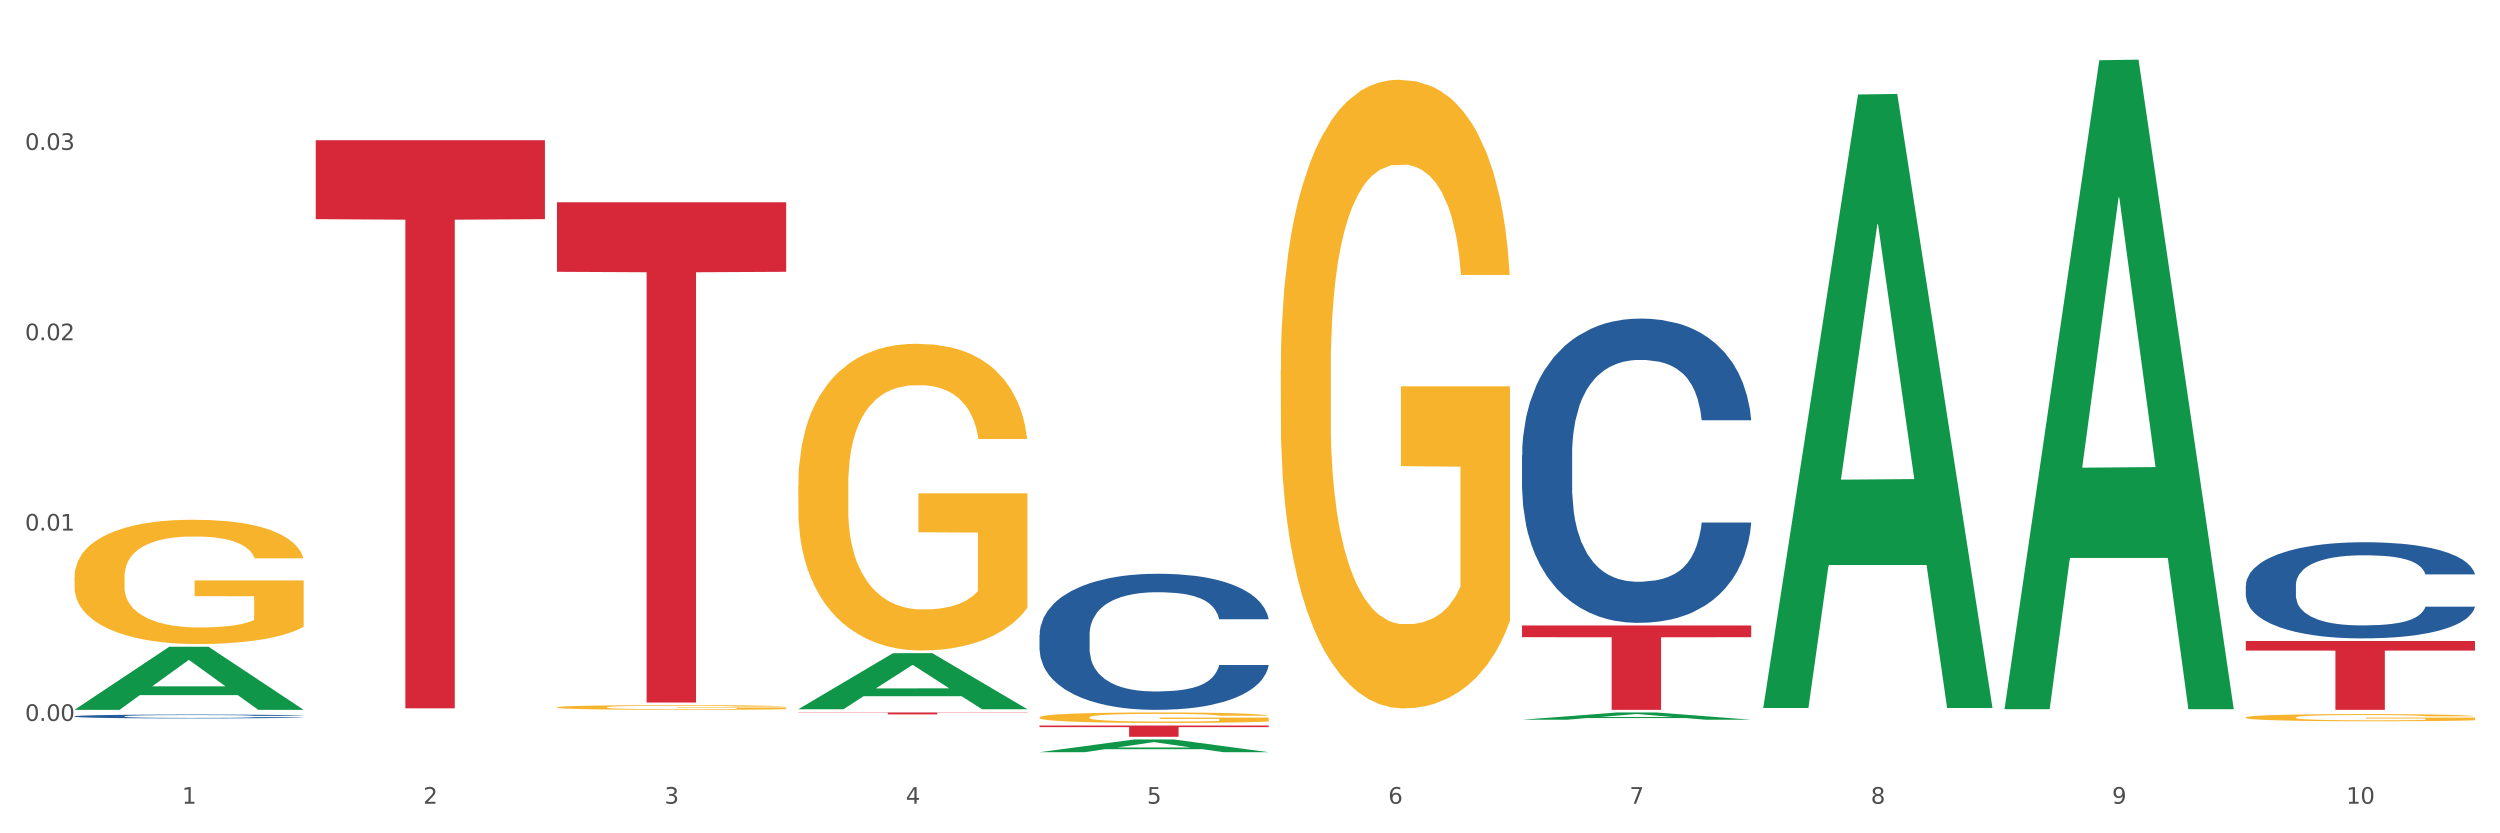 <?xml version="1.0" encoding="utf-8" standalone="no"?>
<!DOCTYPE svg PUBLIC "-//W3C//DTD SVG 1.1//EN"
  "http://www.w3.org/Graphics/SVG/1.1/DTD/svg11.dtd">
<svg xmlns:xlink="http://www.w3.org/1999/xlink" width="1080pt" height="360pt" viewBox="0 0 1080 360" xmlns="http://www.w3.org/2000/svg" version="1.1">
 <rect x="0" y="0" width="1080" height="360" fill="#333333" stroke="none"/>
 <defs>
  <style type="text/css">*{stroke-linejoin: round; stroke-linecap: butt}</style>
 </defs>
 <g id="figure_1">
  <g id="patch_1">
   <path d="M 0 360 
L 1080 360 
L 1080 0 
L 0 0 
z
" style="fill: #ffffff; stroke: #ffffff; stroke-linejoin: miter"/>
  </g>
  <g id="axes_1">
   <g id="matplotlib.axis_1">
    <g id="xtick_1">
     <g id="text_1">
      <!-- 1 -->
      <g style="fill: #4d4d4d" transform="translate(78.627 347.204) scale(0.096 -0.096)">
       <defs>
        <path id="DejaVuSans-31" d="M 794 531 
L 1825 531 
L 1825 4091 
L 703 3866 
L 703 4441 
L 1819 4666 
L 2450 4666 
L 2450 531 
L 3481 531 
L 3481 0 
L 794 0 
L 794 531 
z
" transform="scale(0.016)"/>
       </defs>
       <use xlink:href="#DejaVuSans-31"/>
      </g>
     </g>
    </g>
    <g id="xtick_2">
     <g id="text_2">
      <!-- 2 -->
      <g style="fill: #4d4d4d" transform="translate(182.851 347.204) scale(0.096 -0.096)">
       <defs>
        <path id="DejaVuSans-32" d="M 1228 531 
L 3431 531 
L 3431 0 
L 469 0 
L 469 531 
Q 828 903 1448 1529 
Q 2069 2156 2228 2338 
Q 2531 2678 2651 2914 
Q 2772 3150 2772 3378 
Q 2772 3750 2511 3984 
Q 2250 4219 1831 4219 
Q 1534 4219 1204 4116 
Q 875 4013 500 3803 
L 500 4441 
Q 881 4594 1212 4672 
Q 1544 4750 1819 4750 
Q 2544 4750 2975 4387 
Q 3406 4025 3406 3419 
Q 3406 3131 3298 2873 
Q 3191 2616 2906 2266 
Q 2828 2175 2409 1742 
Q 1991 1309 1228 531 
z
" transform="scale(0.016)"/>
       </defs>
       <use xlink:href="#DejaVuSans-32"/>
      </g>
     </g>
    </g>
    <g id="xtick_3">
     <g id="text_3">
      <!-- 3 -->
      <g style="fill: #4d4d4d" transform="translate(287.074 347.204) scale(0.096 -0.096)">
       <defs>
        <path id="DejaVuSans-33" d="M 2597 2516 
Q 3050 2419 3304 2112 
Q 3559 1806 3559 1356 
Q 3559 666 3084 287 
Q 2609 -91 1734 -91 
Q 1441 -91 1130 -33 
Q 819 25 488 141 
L 488 750 
Q 750 597 1062 519 
Q 1375 441 1716 441 
Q 2309 441 2620 675 
Q 2931 909 2931 1356 
Q 2931 1769 2642 2001 
Q 2353 2234 1838 2234 
L 1294 2234 
L 1294 2753 
L 1863 2753 
Q 2328 2753 2575 2939 
Q 2822 3125 2822 3475 
Q 2822 3834 2567 4026 
Q 2313 4219 1838 4219 
Q 1578 4219 1281 4162 
Q 984 4106 628 3988 
L 628 4550 
Q 988 4650 1302 4700 
Q 1616 4750 1894 4750 
Q 2613 4750 3031 4423 
Q 3450 4097 3450 3541 
Q 3450 3153 3228 2886 
Q 3006 2619 2597 2516 
z
" transform="scale(0.016)"/>
       </defs>
       <use xlink:href="#DejaVuSans-33"/>
      </g>
     </g>
    </g>
    <g id="xtick_4">
     <g id="text_4">
      <!-- 4 -->
      <g style="fill: #4d4d4d" transform="translate(391.298 347.204) scale(0.096 -0.096)">
       <defs>
        <path id="DejaVuSans-34" d="M 2419 4116 
L 825 1625 
L 2419 1625 
L 2419 4116 
z
M 2253 4666 
L 3047 4666 
L 3047 1625 
L 3713 1625 
L 3713 1100 
L 3047 1100 
L 3047 0 
L 2419 0 
L 2419 1100 
L 313 1100 
L 313 1709 
L 2253 4666 
z
" transform="scale(0.016)"/>
       </defs>
       <use xlink:href="#DejaVuSans-34"/>
      </g>
     </g>
    </g>
    <g id="xtick_5">
     <g id="text_5">
      <!-- 5 -->
      <g style="fill: #4d4d4d" transform="translate(495.522 347.204) scale(0.096 -0.096)">
       <defs>
        <path id="DejaVuSans-35" d="M 691 4666 
L 3169 4666 
L 3169 4134 
L 1269 4134 
L 1269 2991 
Q 1406 3038 1543 3061 
Q 1681 3084 1819 3084 
Q 2600 3084 3056 2656 
Q 3513 2228 3513 1497 
Q 3513 744 3044 326 
Q 2575 -91 1722 -91 
Q 1428 -91 1123 -41 
Q 819 9 494 109 
L 494 744 
Q 775 591 1075 516 
Q 1375 441 1709 441 
Q 2250 441 2565 725 
Q 2881 1009 2881 1497 
Q 2881 1984 2565 2268 
Q 2250 2553 1709 2553 
Q 1456 2553 1204 2497 
Q 953 2441 691 2322 
L 691 4666 
z
" transform="scale(0.016)"/>
       </defs>
       <use xlink:href="#DejaVuSans-35"/>
      </g>
     </g>
    </g>
    <g id="xtick_6">
     <g id="text_6">
      <!-- 6 -->
      <g style="fill: #4d4d4d" transform="translate(599.745 347.204) scale(0.096 -0.096)">
       <defs>
        <path id="DejaVuSans-36" d="M 2113 2584 
Q 1688 2584 1439 2293 
Q 1191 2003 1191 1497 
Q 1191 994 1439 701 
Q 1688 409 2113 409 
Q 2538 409 2786 701 
Q 3034 994 3034 1497 
Q 3034 2003 2786 2293 
Q 2538 2584 2113 2584 
z
M 3366 4563 
L 3366 3988 
Q 3128 4100 2886 4159 
Q 2644 4219 2406 4219 
Q 1781 4219 1451 3797 
Q 1122 3375 1075 2522 
Q 1259 2794 1537 2939 
Q 1816 3084 2150 3084 
Q 2853 3084 3261 2657 
Q 3669 2231 3669 1497 
Q 3669 778 3244 343 
Q 2819 -91 2113 -91 
Q 1303 -91 875 529 
Q 447 1150 447 2328 
Q 447 3434 972 4092 
Q 1497 4750 2381 4750 
Q 2619 4750 2861 4703 
Q 3103 4656 3366 4563 
z
" transform="scale(0.016)"/>
       </defs>
       <use xlink:href="#DejaVuSans-36"/>
      </g>
     </g>
    </g>
    <g id="xtick_7">
     <g id="text_7">
      <!-- 7 -->
      <g style="fill: #4d4d4d" transform="translate(703.969 347.204) scale(0.096 -0.096)">
       <defs>
        <path id="DejaVuSans-37" d="M 525 4666 
L 3525 4666 
L 3525 4397 
L 1831 0 
L 1172 0 
L 2766 4134 
L 525 4134 
L 525 4666 
z
" transform="scale(0.016)"/>
       </defs>
       <use xlink:href="#DejaVuSans-37"/>
      </g>
     </g>
    </g>
    <g id="xtick_8">
     <g id="text_8">
      <!-- 8 -->
      <g style="fill: #4d4d4d" transform="translate(808.193 347.204) scale(0.096 -0.096)">
       <defs>
        <path id="DejaVuSans-38" d="M 2034 2216 
Q 1584 2216 1326 1975 
Q 1069 1734 1069 1313 
Q 1069 891 1326 650 
Q 1584 409 2034 409 
Q 2484 409 2743 651 
Q 3003 894 3003 1313 
Q 3003 1734 2745 1975 
Q 2488 2216 2034 2216 
z
M 1403 2484 
Q 997 2584 770 2862 
Q 544 3141 544 3541 
Q 544 4100 942 4425 
Q 1341 4750 2034 4750 
Q 2731 4750 3128 4425 
Q 3525 4100 3525 3541 
Q 3525 3141 3298 2862 
Q 3072 2584 2669 2484 
Q 3125 2378 3379 2068 
Q 3634 1759 3634 1313 
Q 3634 634 3220 271 
Q 2806 -91 2034 -91 
Q 1263 -91 848 271 
Q 434 634 434 1313 
Q 434 1759 690 2068 
Q 947 2378 1403 2484 
z
M 1172 3481 
Q 1172 3119 1398 2916 
Q 1625 2713 2034 2713 
Q 2441 2713 2670 2916 
Q 2900 3119 2900 3481 
Q 2900 3844 2670 4047 
Q 2441 4250 2034 4250 
Q 1625 4250 1398 4047 
Q 1172 3844 1172 3481 
z
" transform="scale(0.016)"/>
       </defs>
       <use xlink:href="#DejaVuSans-38"/>
      </g>
     </g>
    </g>
    <g id="xtick_9">
     <g id="text_9">
      <!-- 9 -->
      <g style="fill: #4d4d4d" transform="translate(912.416 347.204) scale(0.096 -0.096)">
       <defs>
        <path id="DejaVuSans-39" d="M 703 97 
L 703 672 
Q 941 559 1184 500 
Q 1428 441 1663 441 
Q 2288 441 2617 861 
Q 2947 1281 2994 2138 
Q 2813 1869 2534 1725 
Q 2256 1581 1919 1581 
Q 1219 1581 811 2004 
Q 403 2428 403 3163 
Q 403 3881 828 4315 
Q 1253 4750 1959 4750 
Q 2769 4750 3195 4129 
Q 3622 3509 3622 2328 
Q 3622 1225 3098 567 
Q 2575 -91 1691 -91 
Q 1453 -91 1209 -44 
Q 966 3 703 97 
z
M 1959 2075 
Q 2384 2075 2632 2365 
Q 2881 2656 2881 3163 
Q 2881 3666 2632 3958 
Q 2384 4250 1959 4250 
Q 1534 4250 1286 3958 
Q 1038 3666 1038 3163 
Q 1038 2656 1286 2365 
Q 1534 2075 1959 2075 
z
" transform="scale(0.016)"/>
       </defs>
       <use xlink:href="#DejaVuSans-39"/>
      </g>
     </g>
    </g>
    <g id="xtick_10">
     <g id="text_10">
      <!-- 10 -->
      <g style="fill: #4d4d4d" transform="translate(1013.586 347.204) scale(0.096 -0.096)">
       <defs>
        <path id="DejaVuSans-30" d="M 2034 4250 
Q 1547 4250 1301 3770 
Q 1056 3291 1056 2328 
Q 1056 1369 1301 889 
Q 1547 409 2034 409 
Q 2525 409 2770 889 
Q 3016 1369 3016 2328 
Q 3016 3291 2770 3770 
Q 2525 4250 2034 4250 
z
M 2034 4750 
Q 2819 4750 3233 4129 
Q 3647 3509 3647 2328 
Q 3647 1150 3233 529 
Q 2819 -91 2034 -91 
Q 1250 -91 836 529 
Q 422 1150 422 2328 
Q 422 3509 836 4129 
Q 1250 4750 2034 4750 
z
" transform="scale(0.016)"/>
       </defs>
       <use xlink:href="#DejaVuSans-31"/>
       <use xlink:href="#DejaVuSans-30" transform="translate(63.623 0)"/>
      </g>
     </g>
    </g>
    <g id="xtick_11"/>
    <g id="xtick_12"/>
    <g id="xtick_13"/>
    <g id="xtick_14"/>
    <g id="xtick_15"/>
    <g id="xtick_16"/>
    <g id="xtick_17"/>
    <g id="xtick_18"/>
    <g id="xtick_19"/>
   </g>
   <g id="matplotlib.axis_2">
    <g id="ytick_1">
     <g id="text_11">
      <!-- 0.00 -->
      <g style="fill: #4d4d4d" transform="translate(10.8 311.431) scale(0.096 -0.096)">
       <defs>
        <path id="DejaVuSans-2e" d="M 684 794 
L 1344 794 
L 1344 0 
L 684 0 
L 684 794 
z
" transform="scale(0.016)"/>
       </defs>
       <use xlink:href="#DejaVuSans-30"/>
       <use xlink:href="#DejaVuSans-2e" transform="translate(63.623 0)"/>
       <use xlink:href="#DejaVuSans-30" transform="translate(95.41 0)"/>
       <use xlink:href="#DejaVuSans-30" transform="translate(159.033 0)"/>
      </g>
     </g>
    </g>
    <g id="ytick_2">
     <g id="text_12">
      <!-- 0.01 -->
      <g style="fill: #4d4d4d" transform="translate(10.8 229.207) scale(0.096 -0.096)">
       <use xlink:href="#DejaVuSans-30"/>
       <use xlink:href="#DejaVuSans-2e" transform="translate(63.623 0)"/>
       <use xlink:href="#DejaVuSans-30" transform="translate(95.41 0)"/>
       <use xlink:href="#DejaVuSans-31" transform="translate(159.033 0)"/>
      </g>
     </g>
    </g>
    <g id="ytick_3">
     <g id="text_13">
      <!-- 0.02 -->
      <g style="fill: #4d4d4d" transform="translate(10.8 146.982) scale(0.096 -0.096)">
       <use xlink:href="#DejaVuSans-30"/>
       <use xlink:href="#DejaVuSans-2e" transform="translate(63.623 0)"/>
       <use xlink:href="#DejaVuSans-30" transform="translate(95.41 0)"/>
       <use xlink:href="#DejaVuSans-32" transform="translate(159.033 0)"/>
      </g>
     </g>
    </g>
    <g id="ytick_4">
     <g id="text_14">
      <!-- 0.03 -->
      <g style="fill: #4d4d4d" transform="translate(10.8 64.758) scale(0.096 -0.096)">
       <use xlink:href="#DejaVuSans-30"/>
       <use xlink:href="#DejaVuSans-2e" transform="translate(63.623 0)"/>
       <use xlink:href="#DejaVuSans-30" transform="translate(95.41 0)"/>
       <use xlink:href="#DejaVuSans-33" transform="translate(159.033 0)"/>
      </g>
     </g>
    </g>
    <g id="ytick_5"/>
    <g id="ytick_6"/>
    <g id="ytick_7"/>
    <g id="ytick_8"/>
   </g>
   <g id="PolyCollection_1">
    <path d="M 32.175 306.604 
L 32.277 306.579 
L 73.107 279.4 
L 90.051 279.374 
L 131.187 306.655 
L 111.589 306.655 
L 102.709 300.303 
L 60.552 300.303 
L 60.246 300.405 
L 51.671 306.655 
L 32.175 306.655 
L 32.175 306.604 
L 65.86 296.511 
L 97.401 296.486 
L 81.783 285.189 
L 81.579 285.138 
L 81.375 285.215 
L 65.758 296.486 
L 65.86 296.511 
L 32.175 306.604 
z
" clip-path="url(#pb25f7e6679)" style="fill: #109648"/>
    <path d="M 344.846 209.744 
L 344.963 209.623 
L 344.963 205.266 
L 345.197 201.515 
L 346.366 192.439 
L 348.119 184.936 
L 349.405 180.942 
L 350.691 177.675 
L 352.21 174.407 
L 354.081 171.019 
L 357.471 166.057 
L 359.575 163.516 
L 362.147 160.854 
L 366.823 156.981 
L 370.213 154.803 
L 373.72 152.988 
L 379.448 150.81 
L 383.188 149.841 
L 387.163 149.115 
L 391.956 148.631 
L 395.579 148.51 
L 403.529 148.873 
L 410.309 149.962 
L 413.582 150.81 
L 417.79 152.262 
L 420.011 153.23 
L 423.635 155.166 
L 427.376 157.707 
L 429.947 159.886 
L 433.805 164 
L 436.728 168.115 
L 439.416 173.197 
L 440.819 176.707 
L 441.871 179.974 
L 442.806 183.726 
L 443.741 189.655 
L 422.7 189.655 
L 421.882 185.42 
L 420.596 181.426 
L 418.725 177.554 
L 417.089 175.134 
L 414.283 172.108 
L 411.711 170.172 
L 409.023 168.72 
L 405.75 167.51 
L 403.178 166.905 
L 399.554 166.421 
L 392.423 166.542 
L 387.63 167.51 
L 384.357 168.72 
L 382.253 169.809 
L 380.383 171.019 
L 378.279 172.713 
L 375.824 175.255 
L 374.07 177.554 
L 372.317 180.458 
L 370.914 183.363 
L 369.628 186.751 
L 368.576 190.381 
L 367.758 194.133 
L 367.056 198.731 
L 366.472 206.355 
L 366.472 222.934 
L 366.706 226.686 
L 367.29 231.648 
L 367.992 235.399 
L 369.161 239.877 
L 370.213 242.902 
L 372.2 247.258 
L 374.421 250.889 
L 376.174 253.188 
L 377.928 255.124 
L 380.967 257.787 
L 384.357 259.965 
L 387.28 261.296 
L 391.254 262.506 
L 393.943 262.99 
L 396.281 263.232 
L 402.009 263.232 
L 406.1 262.869 
L 410.659 262.022 
L 414.166 260.933 
L 417.089 259.602 
L 420.362 257.424 
L 422.466 255.366 
L 422.466 230.074 
L 396.748 229.953 
L 396.748 213.132 
L 443.858 213.132 
L 443.858 262.506 
L 441.871 265.048 
L 439.65 267.347 
L 437.312 269.404 
L 433.805 271.945 
L 429.597 274.366 
L 425.856 276.06 
L 421.882 277.512 
L 417.206 278.843 
L 411.127 280.053 
L 407.386 280.538 
L 402.71 280.901 
L 397.216 281.022 
L 392.423 280.78 
L 387.747 280.175 
L 382.838 279.085 
L 378.045 277.512 
L 374.421 275.939 
L 370.797 274.003 
L 366.94 271.461 
L 363.9 269.041 
L 361.562 266.863 
L 358.99 264.08 
L 356.185 260.449 
L 354.081 257.182 
L 352.21 253.793 
L 350.223 249.437 
L 348.82 245.685 
L 347.418 240.966 
L 346.599 237.456 
L 345.664 232.011 
L 344.963 224.387 
L 344.846 209.744 
z
" clip-path="url(#pb25f7e6679)" style="fill: #f7b32b"/>
    <path d="M 449.069 309.878 
L 449.186 309.874 
L 449.186 309.725 
L 449.42 309.596 
L 450.589 309.286 
L 452.343 309.029 
L 453.628 308.893 
L 454.914 308.781 
L 456.434 308.669 
L 458.304 308.553 
L 461.694 308.384 
L 463.799 308.297 
L 466.37 308.206 
L 471.046 308.073 
L 474.436 307.999 
L 477.943 307.937 
L 483.671 307.862 
L 487.412 307.829 
L 491.386 307.804 
L 496.179 307.788 
L 499.803 307.783 
L 507.752 307.796 
L 514.532 307.833 
L 517.805 307.862 
L 522.014 307.912 
L 524.235 307.945 
L 527.859 308.011 
L 531.599 308.098 
L 534.171 308.173 
L 538.029 308.313 
L 540.951 308.454 
L 543.64 308.628 
L 545.043 308.748 
L 546.095 308.86 
L 547.03 308.988 
L 547.965 309.191 
L 526.923 309.191 
L 526.105 309.046 
L 524.819 308.909 
L 522.949 308.777 
L 521.312 308.694 
L 518.507 308.591 
L 515.935 308.524 
L 513.246 308.475 
L 509.973 308.433 
L 507.401 308.413 
L 503.778 308.396 
L 496.647 308.4 
L 491.854 308.433 
L 488.581 308.475 
L 486.477 308.512 
L 484.606 308.553 
L 482.502 308.611 
L 480.047 308.698 
L 478.294 308.777 
L 476.54 308.876 
L 475.138 308.976 
L 473.852 309.091 
L 472.8 309.216 
L 471.981 309.344 
L 471.28 309.501 
L 470.696 309.762 
L 470.696 310.329 
L 470.929 310.457 
L 471.514 310.627 
L 472.215 310.755 
L 473.384 310.908 
L 474.436 311.012 
L 476.424 311.161 
L 478.645 311.285 
L 480.398 311.364 
L 482.152 311.43 
L 485.191 311.521 
L 488.581 311.596 
L 491.503 311.641 
L 495.478 311.682 
L 498.167 311.699 
L 500.505 311.707 
L 506.232 311.707 
L 510.324 311.695 
L 514.883 311.666 
L 518.39 311.629 
L 521.312 311.583 
L 524.585 311.509 
L 526.69 311.438 
L 526.69 310.573 
L 500.972 310.569 
L 500.972 309.994 
L 548.082 309.994 
L 548.082 311.682 
L 546.095 311.769 
L 543.874 311.848 
L 541.536 311.918 
L 538.029 312.005 
L 533.82 312.088 
L 530.08 312.146 
L 526.105 312.196 
L 521.429 312.241 
L 515.351 312.283 
L 511.61 312.299 
L 506.934 312.312 
L 501.44 312.316 
L 496.647 312.307 
L 491.971 312.287 
L 487.061 312.25 
L 482.268 312.196 
L 478.645 312.142 
L 475.021 312.076 
L 471.163 311.989 
L 468.124 311.906 
L 465.786 311.831 
L 463.214 311.736 
L 460.409 311.612 
L 458.304 311.5 
L 456.434 311.384 
L 454.447 311.235 
L 453.044 311.107 
L 451.641 310.946 
L 450.823 310.826 
L 449.888 310.639 
L 449.186 310.379 
L 449.069 309.878 
z
" clip-path="url(#pb25f7e6679)" style="fill: #f7b32b"/>
    <path d="M 553.293 159.941 
L 553.41 159.693 
L 553.41 150.764 
L 553.644 143.074 
L 554.813 124.47 
L 556.566 109.091 
L 557.852 100.905 
L 559.138 94.208 
L 560.658 87.511 
L 562.528 80.565 
L 565.918 70.395 
L 568.022 65.186 
L 570.594 59.729 
L 575.27 51.791 
L 578.66 47.326 
L 582.167 43.606 
L 587.895 39.141 
L 591.636 37.156 
L 595.61 35.668 
L 600.403 34.676 
L 604.027 34.428 
L 611.976 35.172 
L 618.756 37.404 
L 622.029 39.141 
L 626.237 42.117 
L 628.458 44.102 
L 632.082 48.071 
L 635.823 53.28 
L 638.395 57.745 
L 642.252 66.178 
L 645.175 74.612 
L 647.863 85.03 
L 649.266 92.224 
L 650.318 98.921 
L 651.253 106.611 
L 652.189 118.765 
L 631.147 118.765 
L 630.329 110.083 
L 629.043 101.898 
L 627.173 93.96 
L 625.536 88.999 
L 622.73 82.798 
L 620.159 78.829 
L 617.47 75.852 
L 614.197 73.372 
L 611.625 72.131 
L 608.001 71.139 
L 600.87 71.387 
L 596.078 73.372 
L 592.805 75.852 
L 590.7 78.085 
L 588.83 80.565 
L 586.726 84.038 
L 584.271 89.247 
L 582.518 93.96 
L 580.764 99.913 
L 579.361 105.866 
L 578.075 112.812 
L 577.023 120.253 
L 576.205 127.943 
L 575.504 137.369 
L 574.919 152.996 
L 574.919 186.979 
L 575.153 194.669 
L 575.737 204.839 
L 576.439 212.528 
L 577.608 221.706 
L 578.66 227.907 
L 580.647 236.837 
L 582.868 244.279 
L 584.622 248.992 
L 586.375 252.96 
L 589.415 258.418 
L 592.805 262.883 
L 595.727 265.611 
L 599.702 268.092 
L 602.39 269.084 
L 604.728 269.58 
L 610.456 269.58 
L 614.548 268.836 
L 619.107 267.099 
L 622.613 264.867 
L 625.536 262.138 
L 628.809 257.673 
L 630.913 253.457 
L 630.913 201.614 
L 605.196 201.366 
L 605.196 166.887 
L 652.306 166.887 
L 652.306 268.092 
L 650.318 273.301 
L 648.097 278.014 
L 645.759 282.23 
L 642.252 287.44 
L 638.044 292.401 
L 634.303 295.873 
L 630.329 298.85 
L 625.653 301.578 
L 619.574 304.059 
L 615.833 305.051 
L 611.158 305.795 
L 605.663 306.043 
L 600.87 305.547 
L 596.195 304.307 
L 591.285 302.075 
L 586.492 298.85 
L 582.868 295.625 
L 579.244 291.656 
L 575.387 286.447 
L 572.347 281.486 
L 570.009 277.021 
L 567.438 271.316 
L 564.632 263.875 
L 562.528 257.177 
L 560.658 250.232 
L 558.67 241.302 
L 557.268 233.613 
L 555.865 223.939 
L 555.047 216.745 
L 554.111 205.583 
L 553.41 189.956 
L 553.293 159.941 
z
" clip-path="url(#pb25f7e6679)" style="fill: #f7b32b"/>
    <path d="M 970.188 309.92 
L 970.304 309.917 
L 970.304 309.815 
L 970.538 309.727 
L 971.707 309.514 
L 973.461 309.338 
L 974.747 309.245 
L 976.032 309.168 
L 977.552 309.091 
L 979.422 309.012 
L 982.813 308.895 
L 984.917 308.836 
L 987.488 308.773 
L 992.164 308.682 
L 995.554 308.631 
L 999.061 308.589 
L 1004.789 308.538 
L 1008.53 308.515 
L 1012.505 308.498 
L 1017.297 308.487 
L 1020.921 308.484 
L 1028.87 308.492 
L 1035.65 308.518 
L 1038.923 308.538 
L 1043.132 308.572 
L 1045.353 308.594 
L 1048.977 308.64 
L 1052.717 308.699 
L 1055.289 308.751 
L 1059.147 308.847 
L 1062.069 308.944 
L 1064.758 309.063 
L 1066.161 309.145 
L 1067.213 309.222 
L 1068.148 309.31 
L 1069.083 309.449 
L 1048.041 309.449 
L 1047.223 309.35 
L 1045.937 309.256 
L 1044.067 309.165 
L 1042.43 309.108 
L 1039.625 309.037 
L 1037.053 308.992 
L 1034.364 308.958 
L 1031.091 308.929 
L 1028.52 308.915 
L 1024.896 308.904 
L 1017.765 308.907 
L 1012.972 308.929 
L 1009.699 308.958 
L 1007.595 308.983 
L 1005.724 309.012 
L 1003.62 309.051 
L 1001.165 309.111 
L 999.412 309.165 
L 997.659 309.233 
L 996.256 309.301 
L 994.97 309.381 
L 993.918 309.466 
L 993.1 309.554 
L 992.398 309.662 
L 991.814 309.841 
L 991.814 310.23 
L 992.047 310.318 
L 992.632 310.434 
L 993.333 310.522 
L 994.502 310.627 
L 995.554 310.698 
L 997.542 310.8 
L 999.763 310.886 
L 1001.516 310.939 
L 1003.27 310.985 
L 1006.309 311.047 
L 1009.699 311.098 
L 1012.621 311.13 
L 1016.596 311.158 
L 1019.285 311.169 
L 1021.623 311.175 
L 1027.351 311.175 
L 1031.442 311.167 
L 1036.001 311.147 
L 1039.508 311.121 
L 1042.43 311.09 
L 1045.704 311.039 
L 1047.808 310.991 
L 1047.808 310.397 
L 1022.09 310.394 
L 1022.09 310 
L 1069.2 310 
L 1069.2 311.158 
L 1067.213 311.218 
L 1064.992 311.272 
L 1062.654 311.32 
L 1059.147 311.38 
L 1054.938 311.436 
L 1051.198 311.476 
L 1047.223 311.51 
L 1042.547 311.541 
L 1036.469 311.57 
L 1032.728 311.581 
L 1028.052 311.59 
L 1022.558 311.592 
L 1017.765 311.587 
L 1013.089 311.573 
L 1008.179 311.547 
L 1003.387 311.51 
L 999.763 311.473 
L 996.139 311.428 
L 992.281 311.368 
L 989.242 311.311 
L 986.904 311.26 
L 984.332 311.195 
L 981.527 311.11 
L 979.422 311.033 
L 977.552 310.954 
L 975.565 310.851 
L 974.162 310.763 
L 972.759 310.653 
L 971.941 310.57 
L 971.006 310.443 
L 970.304 310.264 
L 970.188 309.92 
z
" clip-path="url(#pb25f7e6679)" style="fill: #f7b32b"/>
    <path d="M 970.188 252.91 
L 970.305 252.872 
L 970.305 251.809 
L 970.656 250.368 
L 971.943 247.712 
L 973.582 245.701 
L 976.39 243.349 
L 977.912 242.363 
L 979.902 241.263 
L 983.998 239.48 
L 988.679 237.962 
L 991.956 237.127 
L 994.414 236.596 
L 999.915 235.648 
L 1003.075 235.231 
L 1006.352 234.889 
L 1009.161 234.662 
L 1013.842 234.396 
L 1017.587 234.282 
L 1021.917 234.244 
L 1025.546 234.282 
L 1030.344 234.434 
L 1037.366 234.889 
L 1040.058 235.155 
L 1043.686 235.61 
L 1047.431 236.217 
L 1050.474 236.824 
L 1053.985 237.697 
L 1057.613 238.835 
L 1061.125 240.276 
L 1063.582 241.604 
L 1065.572 243.008 
L 1067.327 244.715 
L 1068.615 246.574 
L 1069.2 248.129 
L 1047.782 248.129 
L 1047.197 246.726 
L 1046.027 245.208 
L 1044.857 244.184 
L 1043.569 243.349 
L 1041.58 242.401 
L 1039.824 241.794 
L 1036.898 241.073 
L 1034.206 240.618 
L 1031.983 240.352 
L 1029.291 240.125 
L 1023.556 239.897 
L 1019.46 239.897 
L 1016.885 239.973 
L 1013.725 240.162 
L 1011.033 240.428 
L 1007.873 240.883 
L 1005.415 241.376 
L 1002.958 242.021 
L 1001.553 242.477 
L 999.447 243.311 
L 998.042 243.994 
L 996.17 245.17 
L 995.116 246.005 
L 993.244 248.167 
L 992.424 249.761 
L 992.073 250.861 
L 991.839 252.075 
L 991.839 257.993 
L 992.541 260.649 
L 993.127 261.787 
L 994.063 263.077 
L 995.818 264.746 
L 998.393 266.377 
L 1001.085 267.553 
L 1003.309 268.274 
L 1005.415 268.805 
L 1007.522 269.223 
L 1010.097 269.602 
L 1012.203 269.83 
L 1015.363 270.057 
L 1019.109 270.171 
L 1022.035 270.171 
L 1028.003 269.981 
L 1030.695 269.792 
L 1033.27 269.526 
L 1036.079 269.109 
L 1038.303 268.654 
L 1039.59 268.312 
L 1041.697 267.591 
L 1043.335 266.833 
L 1044.739 265.96 
L 1045.676 265.201 
L 1046.729 264.063 
L 1047.548 262.773 
L 1047.782 262.09 
L 1069.2 262.09 
L 1068.732 263.456 
L 1067.913 264.784 
L 1066.274 266.567 
L 1064.987 267.591 
L 1062.997 268.843 
L 1060.89 269.906 
L 1057.965 271.082 
L 1055.273 271.954 
L 1052.464 272.713 
L 1049.421 273.396 
L 1043.92 274.344 
L 1041.931 274.61 
L 1037.717 275.065 
L 1034.44 275.331 
L 1029.642 275.596 
L 1024.726 275.748 
L 1019.577 275.786 
L 1015.012 275.71 
L 1009.98 275.482 
L 1006.82 275.255 
L 1003.309 274.913 
L 999.212 274.382 
L 995.35 273.737 
L 991.722 272.979 
L 988.328 272.106 
L 985.168 271.12 
L 981.072 269.488 
L 978.029 267.895 
L 975.805 266.415 
L 974.284 265.163 
L 972.762 263.57 
L 971.943 262.47 
L 970.656 259.814 
L 970.188 257.348 
L 970.188 252.91 
z
" clip-path="url(#pb25f7e6679)" style="fill: #255c99"/>
    <path d="M 657.517 196.685 
L 657.634 196.565 
L 657.634 193.203 
L 657.985 188.641 
L 659.272 180.237 
L 660.911 173.874 
L 663.72 166.431 
L 665.241 163.309 
L 667.231 159.828 
L 671.327 154.185 
L 676.008 149.383 
L 679.285 146.742 
L 681.743 145.061 
L 687.244 142.06 
L 690.404 140.739 
L 693.681 139.658 
L 696.49 138.938 
L 701.171 138.098 
L 704.916 137.738 
L 709.247 137.617 
L 712.875 137.738 
L 717.673 138.218 
L 724.695 139.658 
L 727.387 140.499 
L 731.015 141.939 
L 734.76 143.86 
L 737.803 145.781 
L 741.314 148.542 
L 744.943 152.144 
L 748.454 156.706 
L 750.911 160.908 
L 752.901 165.35 
L 754.657 170.753 
L 755.944 176.635 
L 756.529 181.558 
L 735.112 181.558 
L 734.526 177.116 
L 733.356 172.313 
L 732.186 169.072 
L 730.898 166.431 
L 728.909 163.429 
L 727.153 161.508 
L 724.227 159.227 
L 721.535 157.787 
L 719.312 156.946 
L 716.62 156.226 
L 710.885 155.506 
L 706.789 155.506 
L 704.214 155.746 
L 701.054 156.346 
L 698.362 157.186 
L 695.202 158.627 
L 692.745 160.188 
L 690.287 162.229 
L 688.882 163.669 
L 686.776 166.311 
L 685.371 168.472 
L 683.499 172.193 
L 682.445 174.835 
L 680.573 181.678 
L 679.754 186.72 
L 679.402 190.202 
L 679.168 194.043 
L 679.168 212.772 
L 679.871 221.176 
L 680.456 224.777 
L 681.392 228.859 
L 683.148 234.142 
L 685.722 239.304 
L 688.414 243.026 
L 690.638 245.307 
L 692.745 246.988 
L 694.851 248.308 
L 697.426 249.509 
L 699.533 250.229 
L 702.693 250.949 
L 706.438 251.31 
L 709.364 251.31 
L 715.332 250.709 
L 718.024 250.109 
L 720.599 249.269 
L 723.408 247.948 
L 725.632 246.507 
L 726.919 245.427 
L 729.026 243.146 
L 730.664 240.745 
L 732.069 237.983 
L 733.005 235.582 
L 734.058 231.981 
L 734.877 227.899 
L 735.112 225.738 
L 756.529 225.738 
L 756.061 230.06 
L 755.242 234.262 
L 753.603 239.904 
L 752.316 243.146 
L 750.326 247.108 
L 748.22 250.469 
L 745.294 254.191 
L 742.602 256.952 
L 739.793 259.353 
L 736.75 261.514 
L 731.249 264.516 
L 729.26 265.356 
L 725.046 266.797 
L 721.769 267.637 
L 716.971 268.477 
L 712.055 268.958 
L 706.906 269.078 
L 702.341 268.838 
L 697.309 268.117 
L 694.149 267.397 
L 690.638 266.316 
L 686.542 264.636 
L 682.679 262.595 
L 679.051 260.194 
L 675.657 257.432 
L 672.497 254.311 
L 668.401 249.149 
L 665.358 244.106 
L 663.134 239.424 
L 661.613 235.462 
L 660.091 230.42 
L 659.272 226.938 
L 657.985 218.535 
L 657.517 210.731 
L 657.517 196.685 
z
" clip-path="url(#pb25f7e6679)" style="fill: #255c99"/>
    <path d="M 449.069 274.279 
L 449.187 274.225 
L 449.187 272.722 
L 449.538 270.681 
L 450.825 266.923 
L 452.464 264.077 
L 455.272 260.748 
L 456.794 259.352 
L 458.783 257.795 
L 462.88 255.272 
L 467.561 253.124 
L 470.838 251.943 
L 473.296 251.191 
L 478.797 249.849 
L 481.957 249.258 
L 485.234 248.775 
L 488.042 248.453 
L 492.724 248.077 
L 496.469 247.916 
L 500.799 247.862 
L 504.427 247.916 
L 509.226 248.131 
L 516.248 248.775 
L 518.94 249.151 
L 522.568 249.795 
L 526.313 250.654 
L 529.356 251.513 
L 532.867 252.748 
L 536.495 254.359 
L 540.006 256.399 
L 542.464 258.279 
L 544.454 260.265 
L 546.209 262.681 
L 547.497 265.312 
L 548.082 267.514 
L 526.664 267.514 
L 526.079 265.527 
L 524.909 263.379 
L 523.738 261.93 
L 522.451 260.748 
L 520.461 259.406 
L 518.706 258.547 
L 515.78 257.527 
L 513.088 256.883 
L 510.864 256.507 
L 508.173 256.185 
L 502.438 255.862 
L 498.342 255.862 
L 495.767 255.97 
L 492.607 256.238 
L 489.915 256.614 
L 486.755 257.258 
L 484.297 257.956 
L 481.84 258.869 
L 480.435 259.513 
L 478.328 260.695 
L 476.924 261.661 
L 475.051 263.326 
L 473.998 264.507 
L 472.126 267.567 
L 471.306 269.822 
L 470.955 271.379 
L 470.721 273.098 
L 470.721 281.474 
L 471.423 285.232 
L 472.009 286.843 
L 472.945 288.668 
L 474.7 291.031 
L 477.275 293.34 
L 479.967 295.004 
L 482.191 296.024 
L 484.297 296.776 
L 486.404 297.367 
L 488.979 297.904 
L 491.085 298.226 
L 494.245 298.548 
L 497.991 298.709 
L 500.916 298.709 
L 506.885 298.44 
L 509.577 298.172 
L 512.152 297.796 
L 514.961 297.206 
L 517.184 296.561 
L 518.472 296.078 
L 520.578 295.058 
L 522.217 293.984 
L 523.621 292.749 
L 524.558 291.675 
L 525.611 290.064 
L 526.43 288.239 
L 526.664 287.272 
L 548.082 287.272 
L 547.614 289.205 
L 546.795 291.085 
L 545.156 293.608 
L 543.869 295.058 
L 541.879 296.83 
L 539.772 298.333 
L 536.846 299.998 
L 534.155 301.232 
L 531.346 302.306 
L 528.303 303.273 
L 522.802 304.615 
L 520.813 304.991 
L 516.599 305.635 
L 513.322 306.011 
L 508.524 306.387 
L 503.608 306.602 
L 498.459 306.655 
L 493.894 306.548 
L 488.862 306.226 
L 485.702 305.904 
L 482.191 305.42 
L 478.094 304.669 
L 474.232 303.756 
L 470.604 302.682 
L 467.21 301.447 
L 464.05 300.051 
L 459.954 297.742 
L 456.911 295.487 
L 454.687 293.393 
L 453.166 291.622 
L 451.644 289.366 
L 450.825 287.809 
L 449.538 284.051 
L 449.069 280.561 
L 449.069 274.279 
z
" clip-path="url(#pb25f7e6679)" style="fill: #255c99"/>
    <path d="M 32.175 309.438 
L 32.292 309.437 
L 32.292 309.394 
L 32.643 309.336 
L 33.931 309.229 
L 35.569 309.148 
L 38.378 309.053 
L 39.899 309.014 
L 41.889 308.969 
L 45.985 308.898 
L 50.667 308.837 
L 53.944 308.803 
L 56.401 308.782 
L 61.902 308.743 
L 65.062 308.727 
L 68.339 308.713 
L 71.148 308.704 
L 75.829 308.693 
L 79.575 308.688 
L 83.905 308.687 
L 87.533 308.688 
L 92.331 308.695 
L 99.354 308.713 
L 102.045 308.724 
L 105.674 308.742 
L 109.419 308.766 
L 112.462 308.791 
L 115.973 308.826 
L 119.601 308.872 
L 123.112 308.93 
L 125.57 308.983 
L 127.559 309.04 
L 129.315 309.108 
L 130.602 309.183 
L 131.187 309.246 
L 109.77 309.246 
L 109.185 309.189 
L 108.014 309.128 
L 106.844 309.087 
L 105.557 309.053 
L 103.567 309.015 
L 101.811 308.991 
L 98.886 308.962 
L 96.194 308.944 
L 93.97 308.933 
L 91.278 308.924 
L 85.543 308.914 
L 81.447 308.914 
L 78.872 308.918 
L 75.712 308.925 
L 73.021 308.936 
L 69.861 308.954 
L 67.403 308.974 
L 64.945 309 
L 63.541 309.018 
L 61.434 309.052 
L 60.03 309.079 
L 58.157 309.127 
L 57.104 309.16 
L 55.231 309.247 
L 54.412 309.312 
L 54.061 309.356 
L 53.827 309.405 
L 53.827 309.643 
L 54.529 309.75 
L 55.114 309.796 
L 56.05 309.848 
L 57.806 309.915 
L 60.381 309.981 
L 63.072 310.028 
L 65.296 310.057 
L 67.403 310.078 
L 69.509 310.095 
L 72.084 310.111 
L 74.191 310.12 
L 77.351 310.129 
L 81.096 310.133 
L 84.022 310.133 
L 89.991 310.126 
L 92.683 310.118 
L 95.257 310.107 
L 98.066 310.091 
L 100.29 310.072 
L 101.577 310.059 
L 103.684 310.03 
L 105.322 309.999 
L 106.727 309.964 
L 107.663 309.933 
L 108.717 309.888 
L 109.536 309.836 
L 109.77 309.808 
L 131.187 309.808 
L 130.719 309.863 
L 129.9 309.917 
L 128.262 309.988 
L 126.974 310.03 
L 124.985 310.08 
L 122.878 310.123 
L 119.952 310.17 
L 117.26 310.205 
L 114.451 310.236 
L 111.408 310.263 
L 105.908 310.301 
L 103.918 310.312 
L 99.705 310.33 
L 96.428 310.341 
L 91.629 310.352 
L 86.714 310.358 
L 81.564 310.36 
L 77 310.356 
L 71.967 310.347 
L 68.807 310.338 
L 65.296 310.324 
L 61.2 310.303 
L 57.338 310.277 
L 53.71 310.246 
L 50.316 310.211 
L 47.156 310.172 
L 43.059 310.106 
L 40.016 310.042 
L 37.793 309.982 
L 36.271 309.932 
L 34.75 309.868 
L 33.931 309.823 
L 32.643 309.716 
L 32.175 309.617 
L 32.175 309.438 
z
" clip-path="url(#pb25f7e6679)" style="fill: #255c99"/>
    <path d="M 136.399 60.571 
L 235.411 60.571 
L 235.411 94.677 
L 196.463 94.907 
L 196.463 305.994 
L 175.112 305.994 
L 175.112 94.907 
L 136.399 94.677 
L 136.399 60.802 
L 136.399 60.571 
z
" clip-path="url(#pb25f7e6679)" style="fill: #d62839"/>
    <path d="M 240.622 87.384 
L 339.635 87.384 
L 339.635 117.416 
L 300.687 117.619 
L 300.687 303.495 
L 279.336 303.495 
L 279.336 117.619 
L 240.622 117.416 
L 240.622 87.587 
L 240.622 87.384 
z
" clip-path="url(#pb25f7e6679)" style="fill: #d62839"/>
    <path d="M 344.846 307.783 
L 443.858 307.783 
L 443.858 307.898 
L 404.91 307.899 
L 404.91 308.607 
L 383.559 308.607 
L 383.559 307.899 
L 344.846 307.898 
L 344.846 307.784 
L 344.846 307.783 
z
" clip-path="url(#pb25f7e6679)" style="fill: #d62839"/>
    <path d="M 449.069 313.444 
L 548.082 313.444 
L 548.082 314.12 
L 509.134 314.124 
L 509.134 318.309 
L 487.783 318.309 
L 487.783 314.124 
L 449.069 314.12 
L 449.069 313.448 
L 449.069 313.444 
z
" clip-path="url(#pb25f7e6679)" style="fill: #d62839"/>
    <path d="M 657.517 270.206 
L 756.529 270.206 
L 756.529 275.271 
L 717.581 275.305 
L 717.581 306.655 
L 696.23 306.655 
L 696.23 275.305 
L 657.517 275.271 
L 657.517 270.24 
L 657.517 270.206 
z
" clip-path="url(#pb25f7e6679)" style="fill: #d62839"/>
    <path d="M 970.188 276.914 
L 1069.2 276.914 
L 1069.2 281.047 
L 1030.252 281.075 
L 1030.252 306.655 
L 1008.901 306.655 
L 1008.901 281.075 
L 970.188 281.047 
L 970.188 276.942 
L 970.188 276.914 
z
" clip-path="url(#pb25f7e6679)" style="fill: #d62839"/>
    <path d="M 240.622 305.559 
L 240.739 305.557 
L 240.739 305.491 
L 240.973 305.433 
L 242.142 305.294 
L 243.895 305.18 
L 245.181 305.119 
L 246.467 305.069 
L 247.987 305.019 
L 249.857 304.967 
L 253.247 304.891 
L 255.351 304.852 
L 257.923 304.811 
L 262.599 304.752 
L 265.989 304.719 
L 269.496 304.691 
L 275.224 304.658 
L 278.965 304.643 
L 282.939 304.632 
L 287.732 304.624 
L 291.356 304.623 
L 299.305 304.628 
L 306.085 304.645 
L 309.358 304.658 
L 313.566 304.68 
L 315.788 304.695 
L 319.411 304.724 
L 323.152 304.763 
L 325.724 304.797 
L 329.581 304.86 
L 332.504 304.922 
L 335.193 305 
L 336.595 305.054 
L 337.647 305.104 
L 338.583 305.161 
L 339.518 305.252 
L 318.476 305.252 
L 317.658 305.187 
L 316.372 305.126 
L 314.502 305.067 
L 312.865 305.03 
L 310.06 304.984 
L 307.488 304.954 
L 304.799 304.932 
L 301.526 304.913 
L 298.954 304.904 
L 295.33 304.897 
L 288.2 304.898 
L 283.407 304.913 
L 280.134 304.932 
L 278.03 304.948 
L 276.159 304.967 
L 274.055 304.993 
L 271.6 305.032 
L 269.847 305.067 
L 268.093 305.111 
L 266.69 305.156 
L 265.405 305.207 
L 264.352 305.263 
L 263.534 305.32 
L 262.833 305.391 
L 262.248 305.507 
L 262.248 305.761 
L 262.482 305.818 
L 263.067 305.894 
L 263.768 305.951 
L 264.937 306.02 
L 265.989 306.066 
L 267.976 306.133 
L 270.197 306.188 
L 271.951 306.224 
L 273.704 306.253 
L 276.744 306.294 
L 280.134 306.327 
L 283.056 306.348 
L 287.031 306.366 
L 289.719 306.373 
L 292.057 306.377 
L 297.785 306.377 
L 301.877 306.372 
L 306.436 306.359 
L 309.943 306.342 
L 312.865 306.322 
L 316.138 306.288 
L 318.242 306.257 
L 318.242 305.87 
L 292.525 305.868 
L 292.525 305.611 
L 339.635 305.611 
L 339.635 306.366 
L 337.647 306.405 
L 335.426 306.44 
L 333.088 306.472 
L 329.581 306.51 
L 325.373 306.547 
L 321.632 306.573 
L 317.658 306.596 
L 312.982 306.616 
L 306.903 306.634 
L 303.163 306.642 
L 298.487 306.647 
L 292.992 306.649 
L 288.2 306.645 
L 283.524 306.636 
L 278.614 306.62 
L 273.821 306.596 
L 270.197 306.571 
L 266.574 306.542 
L 262.716 306.503 
L 259.677 306.466 
L 257.339 306.433 
L 254.767 306.39 
L 251.961 306.335 
L 249.857 306.285 
L 247.987 306.233 
L 246 306.166 
L 244.597 306.109 
L 243.194 306.037 
L 242.376 305.983 
L 241.441 305.9 
L 240.739 305.783 
L 240.622 305.559 
z
" clip-path="url(#pb25f7e6679)" style="fill: #f7b32b"/>
    <path d="M 32.175 249.355 
L 32.292 249.306 
L 32.292 247.54 
L 32.526 246.019 
L 33.695 242.34 
L 35.448 239.299 
L 36.734 237.68 
L 38.02 236.356 
L 39.54 235.032 
L 41.41 233.658 
L 44.8 231.647 
L 46.904 230.617 
L 49.476 229.538 
L 54.152 227.968 
L 57.542 227.085 
L 61.049 226.35 
L 66.777 225.467 
L 70.517 225.074 
L 74.492 224.78 
L 79.285 224.584 
L 82.909 224.535 
L 90.858 224.682 
L 97.638 225.123 
L 100.911 225.467 
L 105.119 226.055 
L 107.34 226.448 
L 110.964 227.233 
L 114.705 228.263 
L 117.277 229.146 
L 121.134 230.813 
L 124.057 232.481 
L 126.745 234.541 
L 128.148 235.964 
L 129.2 237.288 
L 130.135 238.809 
L 131.071 241.212 
L 110.029 241.212 
L 109.211 239.495 
L 107.925 237.877 
L 106.054 236.307 
L 104.418 235.326 
L 101.612 234.1 
L 99.041 233.315 
L 96.352 232.726 
L 93.079 232.236 
L 90.507 231.991 
L 86.883 231.794 
L 79.752 231.843 
L 74.96 232.236 
L 71.686 232.726 
L 69.582 233.168 
L 67.712 233.658 
L 65.608 234.345 
L 63.153 235.375 
L 61.399 236.307 
L 59.646 237.484 
L 58.243 238.662 
L 56.957 240.035 
L 55.905 241.506 
L 55.087 243.027 
L 54.386 244.891 
L 53.801 247.981 
L 53.801 254.701 
L 54.035 256.222 
L 54.619 258.233 
L 55.321 259.754 
L 56.49 261.569 
L 57.542 262.795 
L 59.529 264.561 
L 61.75 266.032 
L 63.504 266.964 
L 65.257 267.749 
L 68.296 268.828 
L 71.686 269.711 
L 74.609 270.251 
L 78.583 270.741 
L 81.272 270.937 
L 83.61 271.035 
L 89.338 271.035 
L 93.429 270.888 
L 97.988 270.545 
L 101.495 270.103 
L 104.418 269.564 
L 107.691 268.681 
L 109.795 267.847 
L 109.795 257.595 
L 84.078 257.546 
L 84.078 250.728 
L 131.187 250.728 
L 131.187 270.741 
L 129.2 271.771 
L 126.979 272.703 
L 124.641 273.537 
L 121.134 274.567 
L 116.926 275.548 
L 113.185 276.235 
L 109.211 276.824 
L 104.535 277.363 
L 98.456 277.854 
L 94.715 278.05 
L 90.039 278.197 
L 84.545 278.246 
L 79.752 278.148 
L 75.076 277.903 
L 70.167 277.461 
L 65.374 276.824 
L 61.75 276.186 
L 58.126 275.401 
L 54.269 274.371 
L 51.229 273.39 
L 48.891 272.507 
L 46.32 271.379 
L 43.514 269.907 
L 41.41 268.583 
L 39.54 267.209 
L 37.552 265.444 
L 36.15 263.923 
L 34.747 262.01 
L 33.928 260.587 
L 32.993 258.38 
L 32.292 255.29 
L 32.175 249.355 
z
" clip-path="url(#pb25f7e6679)" style="fill: #f7b32b"/>
    <path d="M 344.846 306.362 
L 344.948 306.339 
L 385.778 282.172 
L 402.722 282.15 
L 443.858 306.407 
L 424.26 306.407 
L 415.379 300.759 
L 373.223 300.759 
L 372.916 300.85 
L 364.342 306.407 
L 344.846 306.407 
L 344.846 306.362 
L 378.53 297.388 
L 410.072 297.365 
L 394.454 287.32 
L 394.25 287.275 
L 394.046 287.343 
L 378.428 297.365 
L 378.53 297.388 
L 344.846 306.362 
z
" clip-path="url(#pb25f7e6679)" style="fill: #109648"/>
    <path d="M 449.069 324.939 
L 449.172 324.934 
L 490.001 319.442 
L 506.946 319.437 
L 548.082 324.95 
L 528.484 324.95 
L 519.603 323.666 
L 477.446 323.666 
L 477.14 323.686 
L 468.566 324.95 
L 449.069 324.95 
L 449.069 324.939 
L 482.754 322.9 
L 514.295 322.895 
L 498.678 320.612 
L 498.474 320.601 
L 498.269 320.617 
L 482.652 322.895 
L 482.754 322.9 
L 449.069 324.939 
z
" clip-path="url(#pb25f7e6679)" style="fill: #109648"/>
    <path d="M 657.517 310.919 
L 657.619 310.917 
L 698.449 307.786 
L 715.393 307.783 
L 756.529 310.925 
L 736.931 310.925 
L 728.05 310.194 
L 685.893 310.194 
L 685.587 310.206 
L 677.013 310.925 
L 657.517 310.925 
L 657.517 310.919 
L 691.201 309.757 
L 722.742 309.754 
L 707.125 308.453 
L 706.921 308.447 
L 706.717 308.456 
L 691.099 309.754 
L 691.201 309.757 
L 657.517 310.919 
z
" clip-path="url(#pb25f7e6679)" style="fill: #109648"/>
    <path d="M 761.74 305.344 
L 761.842 305.095 
L 802.672 40.823 
L 819.617 40.574 
L 860.753 305.843 
L 841.154 305.843 
L 832.274 244.071 
L 790.117 244.071 
L 789.811 245.067 
L 781.237 305.843 
L 761.74 305.843 
L 761.74 305.344 
L 795.425 207.208 
L 826.966 206.959 
L 811.349 97.115 
L 811.144 96.617 
L 810.94 97.364 
L 795.323 206.959 
L 795.425 207.208 
L 761.74 305.344 
z
" clip-path="url(#pb25f7e6679)" style="fill: #109648"/>
    <path d="M 865.964 305.854 
L 866.066 305.59 
L 906.896 26.023 
L 923.84 25.759 
L 964.976 306.381 
L 945.378 306.381 
L 936.498 241.034 
L 894.341 241.034 
L 894.034 242.088 
L 885.46 306.381 
L 865.964 306.381 
L 865.964 305.854 
L 899.649 202.037 
L 931.19 201.774 
L 915.572 85.573 
L 915.368 85.046 
L 915.164 85.836 
L 899.547 201.774 
L 899.649 202.037 
L 865.964 305.854 
z
" clip-path="url(#pb25f7e6679)" style="fill: #109648"/>
   </g>
  </g>
 </g>
 <defs>
  <clipPath id="pb25f7e6679">
   <rect x="32.175" y="10.8" width="1037.025" height="329.109"/>
  </clipPath>
 </defs>
</svg>
